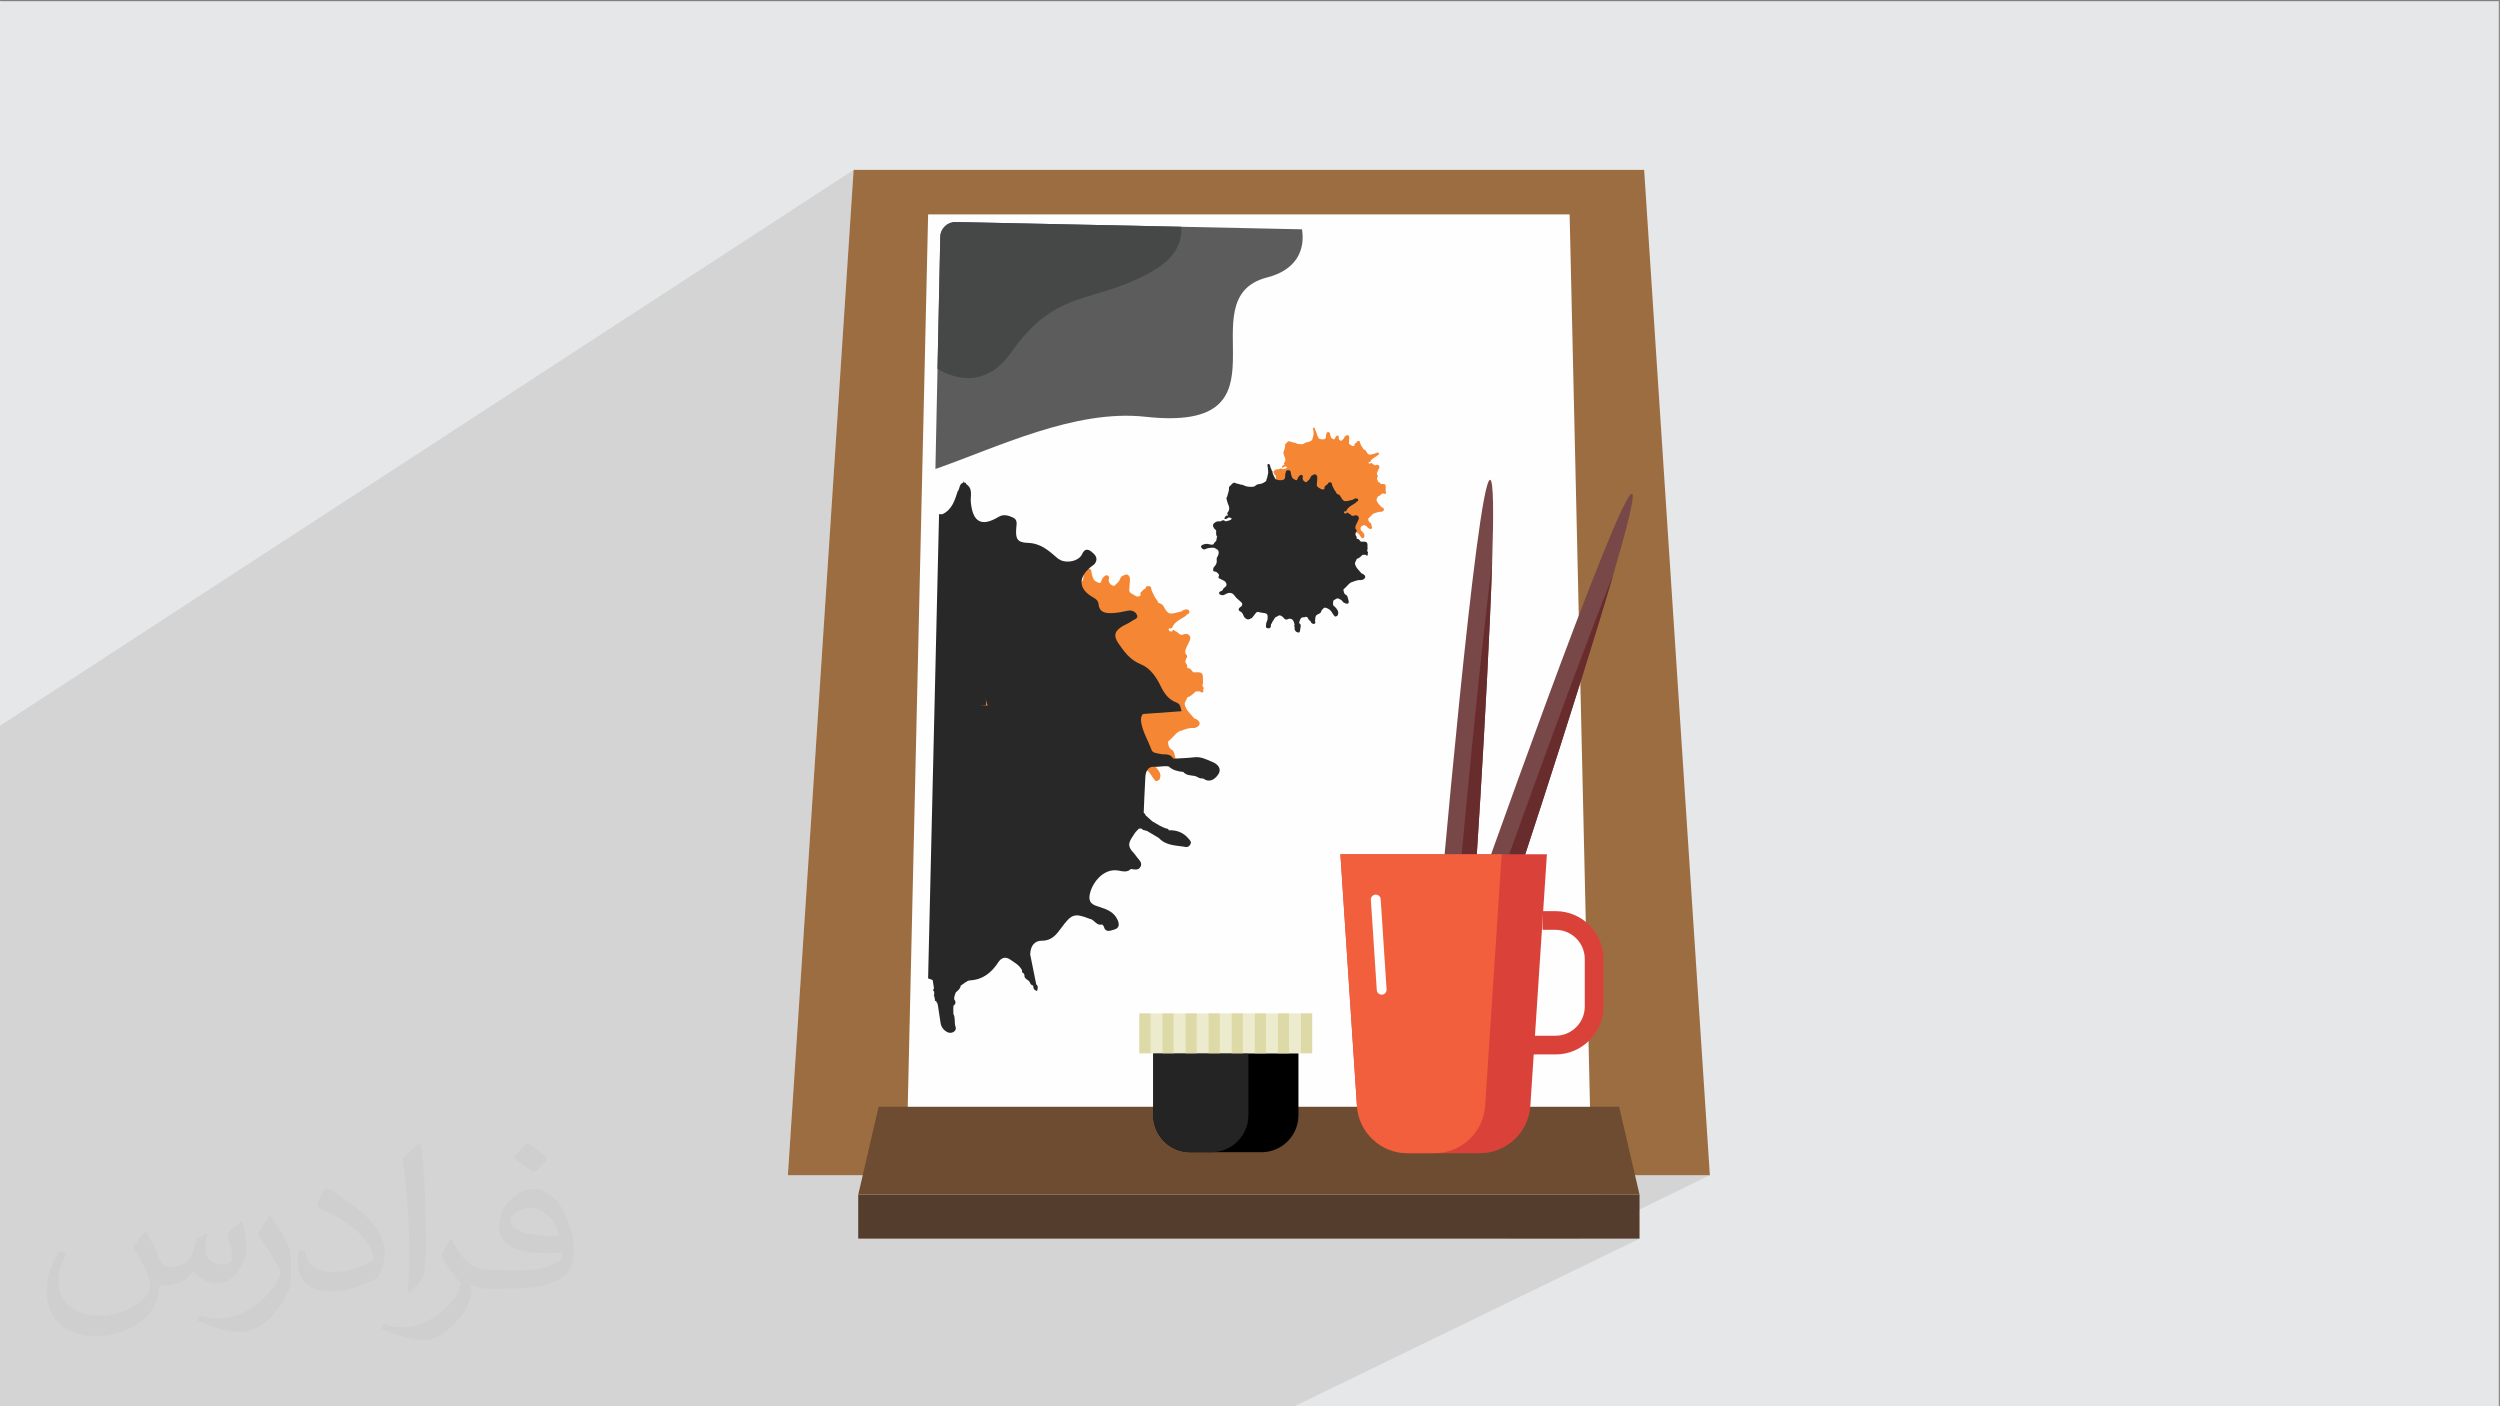 <?xml version="1.0" encoding="UTF-8"?>
<!DOCTYPE svg PUBLIC "-//W3C//DTD SVG 1.1//EN" "http://www.w3.org/Graphics/SVG/1.1/DTD/svg11.dtd">
<!-- Creator: CorelDRAW -->
<svg xmlns="http://www.w3.org/2000/svg" xml:space="preserve" width="3.703in" height="2.083in" version="1.1" style="shape-rendering:geometricPrecision; text-rendering:geometricPrecision; image-rendering:optimizeQuality; fill-rule:evenodd; clip-rule:evenodd"
viewBox="0 0 3703.33 2083.33"
 xmlns:xlink="http://www.w3.org/1999/xlink"
 xmlns:xodm="http://www.corel.com/coreldraw/odm/2003">
 <rect x="0" y="0" width="3703.33" height="2083.33" fill="#808080" stroke="none"/>
 <defs>
  <style type="text/css">
   <![CDATA[
    .fil0 {fill:#E6E7E8}
    .fil19 {fill:#F58634;fill-rule:nonzero}
    .fil13 {fill:#5C5C5C;fill-rule:nonzero}
    .fil14 {fill:#464747;fill-rule:nonzero}
    .fil20 {fill:#282828;fill-rule:nonzero}
    .fil15 {fill:black;fill-rule:nonzero}
    .fil16 {fill:#242424;fill-rule:nonzero}
    .fil3 {fill:#543D2D;fill-rule:nonzero}
    .fil8 {fill:#692C2C;fill-rule:nonzero}
    .fil5 {fill:#6E4C31;fill-rule:nonzero}
    .fil7 {fill:#784747;fill-rule:nonzero}
    .fil4 {fill:#9D6D42;fill-rule:nonzero}
    .fil11 {fill:#DA4239;fill-rule:nonzero}
    .fil18 {fill:#DDDAA7;fill-rule:nonzero}
    .fil17 {fill:#ECEBCE;fill-rule:nonzero}
    .fil12 {fill:#F15F3C;fill-rule:nonzero}
    .fil10 {fill:#F9A255;fill-rule:nonzero}
    .fil9 {fill:#FACF90;fill-rule:nonzero}
    .fil6 {fill:#FEFEFE;fill-rule:nonzero}
    .fil2 {fill:#373435;fill-opacity:0.031}
    .fil1 {fill:#373435;fill-opacity:0.102}
   ]]>
  </style>
 </defs>
 <g id="Layer_x0020_1">
  <polygon class="fil0" points="-1.67,1.74 3701.66,1.74 3701.66,2084.93 -1.67,2084.93 "/>
  <polygon class="fil1" points="1829.16,2084.93 1723.74,2084.93 798.76,2084.93 681.22,2084.93 681.2,2084.93 681.2,2084.93 636.14,2084.93 530.72,2084.93 -1.67,2084.93 -1.67,1076.11 1264.44,251.69 1167.07,1740.94 1277.96,1740.94 1271.26,1769.83 1271.26,1769.84 1271.26,1769.85 1271.26,1834.98 2231.14,1834.98 2422.03,1740.94 2532.92,1740.94 2340.53,1834.98 2428.74,1834.98 1914.16,2084.93 "/>
  <path class="fil2" d="M217.02 1826.24c7,11 12,21 16,32 3,7 5,19 21,19 5,0 11,-1 17,-5 7,-3 12,-9 14,-17l6 -21 15 -7 1 1c-2,8 -3,16 -3,21 0,18 15,24 27,24 7,0 13,-4 13,-10 0,-8 -4,-23 -8,-35 7,-7 14,-14 22,-20l1 1c4,15 6,30 6,40 0,10 -4,20 -8,27 -7,14 -20,25 -36,25 -12,0 -25,-6 -34,-17l-1 0c-9,11 -22,20 -43,20l-7 0c-1,14 -4,24 -9,33 -13,25 -50,42 -85.01,42 -49,0 -73.01,-28 -73.01,-66 0,-23 8,-45 19,-60l10 4c-7,14 -12,27 -12,40 0,35 29,52 62,52 31,0 68.01,-19 75.01,-42 -3,-25 -12,-36 -26,-59 4,-7 10,-15 17,-23l1 0 0 0 0 0 2 1 0 0 0 0 0 0 0 0 0.02 -0.01 -0.01 0.01 0 0zm564.05 -133.01c10,6 20,14 30,23 -6,8 -12,15 -21,21 -10,-8 -20,-15 -30,-22 7,-8 14,-15 20,-22l0 0 0 0 1 0 0 0 0 0 0 0zm5 96.01c-17,0 -30,11 -30,19 0,17 33,23 73.01,23 -5,-20 -22,-42 -43,-42l-0.01 0zm-37 93.01c22,0 41,-1 55,-4 16,-4 30,-12 30,-18 0,-2 0,-3 -1,-5 -9,1 -19,1 -29,1 -29,0 -52,-7 -61,-23 -2,-5 -4,-10 -4,-16 0,-16 7,-32 19,-42 10,-9 21,-14 33,-14 20,0 37,16 48,42 6,14 11,30 11,51 0,14 -4,25 -12,34 -16,15 -45,21 -90.01,21l-20 0 0 0 -5 0c-11,0 -19,-2 -25,-7l-1 0c0,3 1,5 1,7 0,10 -3,23 -10,33 -20,30 -42,43 -60,43 -19,0 -42,-7 -63,-17l4 -7c7,3 16,5 29,5 34,0 78.01,-33 84.01,-64 -1,-3 -4,-6 -7,-10 -10,-12 -16,-22 -22,-32 5,-10 10,-18 14,-25l2 0c14,29 28,46 57,46l5 0 0 0 21 0 0 0 0 0 -3 1 0 0 0 0 0 0 0 0 0 0zm-146.01 31c2,-14 3,-29 3,-43l0 -21c0,-39 -5,-96.01 -9,-133.01 7,-8 17,-17 25,-23l2 1c5,47 7,101.01 7,151.01 0,13 -1,26 -2,35 -1,12 -8,21 -22,35l-3 -1 0 0 0 0 -1 -1 0 0 0 0 0 0 0 0 0 0zm-151.02 -62.01c1,18 10,33 41,33 20,0 36,-5 55,-14 3,-1 5,-3 5,-5 0,-12 -9,-27 -24,-41 -14,-13 -34,-25 -51,-32 -6,-3 -8,-5 -8,-8 0,-5 7,-16 13,-24l2 0c20,11 43,27 60,44 15,16 25,33 25,51 0,13 -4,26 -11,38 -22,11 -46,20 -70.01,20 -29,0 -48,-14 -48,-45 0,-3 0,-9 1,-16l10 0 0 0 0 0 0 -1 0 0 0 0 0 0 0 0 0 0 0.01 0zm-52 -52l18 29c7,11 13,22 13,41l0 24c0,19 -12,39 -32,60 -15,14 -29,20 -42,20 -19,0 -40,-6 -65,-17l3 -7c8,2 17,4 28,4 36,0 72.01,-26 89.01,-58 2,-4 3,-7 3,-9 0,-4 -2,-8 -4,-11 -9,-17 -19,-33 -30,-47 6,-9 12,-18 18,-27l1 0 0 -2 0 0 0 0 0 0 0 0 0 0 -0.01 0z"/>
  <g id="_2174254571824">
   <polygon class="fil3" points="1271.26,1834.98 2428.74,1834.98 2428.74,1769.83 1271.26,1769.83 "/>
   <polygon class="fil4" points="2532.92,1740.94 1167.07,1740.94 1264.44,251.69 2435.56,251.69 "/>
   <polygon class="fil5" points="2428.74,1769.85 1271.26,1769.85 1301.49,1639.57 2398.52,1639.57 "/>
   <polygon class="fil6" points="2355.37,1639.57 1344.63,1639.57 1374.85,317.58 2325.16,317.58 "/>
   <g>
    <path class="fil7" d="M2177.73 1353.22l47.45 16.73c0,0 106.57,-320.61 164.88,-519.53 20.41,-69.65 32.42,-117.27 27.61,-118.96 -18.52,-6.53 -239.95,621.77 -239.95,621.77l0.01 -0.01z"/>
    <path class="fil8" d="M2201.47 1361.57l23.73 8.38c0,0 106.56,-320.61 164.87,-519.53 -76.31,192.56 -188.6,511.15 -188.6,511.15z"/>
    <polygon class="fil9" points="2177.73,1353.22 2129.73,1507.88 2147.67,1514.19 2201.47,1361.57 "/>
    <polygon class="fil10" points="2225.19,1369.94 2165.61,1520.52 2147.67,1514.19 2201.47,1361.57 "/>
    <path class="fil8" d="M2103.15 1640.55c73.44,-61.94 62.46,-120.02 62.46,-120.02l-35.88 -12.66c0,0 -46.63,38.31 -30.49,116.98 1.02,5.06 2.33,10.3 3.91,15.7l-0.01 0z"/>
    <path class="fil7" d="M2099.23 1624.85c60.79,-57.94 51,-109.74 51,-109.74l-20.5 -7.23c0,0 -46.63,38.31 -30.49,116.98l-0.01 -0.01z"/>
    <path class="fil6" d="M2119.44 1551.67l-3.26 -0.78c-3.61,-1.81 -5.05,-6.19 -3.25,-9.78 7.14,-14.16 12.03,-18.68 13.35,-19.76l9.02 11.44 0.2 -0.18c-0.04,0.03 -3.75,3.44 -9.57,15.03 -1.28,2.55 -3.85,4.03 -6.52,4.03l0.02 -0.01z"/>
    <path class="fil7" d="M2130.33 1372.8l50.13 4.34c0,0 23.12,-337.06 29.93,-544.24 2.39,-72.52 2.1,-121.65 -2.96,-122.08 -19.57,-1.7 -77.09,661.98 -77.09,661.98z"/>
    <path class="fil8" d="M2155.41 1374.97l25.05 2.17c0,0 23.12,-337.06 29.93,-544.24 -25.81,205.54 -54.98,542.08 -54.98,542.08l0 0z"/>
    <polygon class="fil9" points="2130.33,1372.8 2122.48,1534.56 2141.43,1536.2 2155.41,1374.97 "/>
    <polygon class="fil10" points="2180.46,1377.14 2160.37,1537.84 2141.43,1536.2 2155.41,1374.97 "/>
    <path class="fil8" d="M2129.85 1669.65c55.63,-78.32 30.53,-131.83 30.53,-131.83l-37.9 -3.27c0,0 -35.58,48.73 -0.33,120.87 2.26,4.64 4.83,9.4 7.7,14.23l0 0z"/>
    <path class="fil7" d="M2122.16 1655.44c44.39,-71.28 21.98,-119.01 21.98,-119.01l-21.66 -1.87c0,0 -35.58,48.73 -0.33,120.87l0.01 0.01z"/>
    <path class="fil6" d="M2121.64 1579.75l-1.55 -0.18c-3.93,-0.85 -6.43,-4.74 -5.56,-8.65 3.35,-15.51 6.98,-21.11 8,-22.47l11.6 8.81 0.14 -0.18c-0.04,0.04 -2.76,4.26 -5.51,16.93 -0.76,3.42 -3.76,5.74 -7.11,5.74z"/>
    <path class="fil11" d="M2291.5 1265.57l-24.52 372.64c-2.58,39.49 -35.38,70.2 -74.96,70.2l-106.95 0c-39.59,0 -72.38,-30.71 -74.97,-70.2l-24.52 -372.64 305.94 0 -0.01 0z"/>
    <path class="fil12" d="M2224.5 1265.57l-24.51 372.64c-2.6,39.49 -35.38,70.2 -74.98,70.2l-39.94 0c-39.59,0 -72.38,-30.71 -74.97,-70.2l-24.52 -372.64 238.93 0 -0 0z"/>
    <path class="fil6" d="M2046.74 1473.54c-3.81,0 -7,-2.96 -7.26,-6.82l-8.75 -133.66c-0.26,-4.01 2.79,-7.48 6.8,-7.75 4.04,-0.24 7.48,2.79 7.74,6.8l8.73 133.67c0.26,4.01 -2.77,7.47 -6.78,7.75l-0.49 0.02z"/>
    <path class="fil11" d="M2304.35 1562.06l-56.54 0 0 -27.69 56.54 0c23.84,0 43.26,-19.41 43.26,-43.25l0 -70.39c0,-23.87 -19.41,-43.27 -43.26,-43.27l-19.29 0 0 -27.67 19.29 0c39.12,0 70.94,31.8 70.94,70.94l0 70.39c0,39.12 -31.83,70.95 -70.94,70.95l0 -0.01z"/>
   </g>
   <path class="fil13" d="M1877.22 410.94c-122.69,31.31 47.1,231.49 -180.6,206.46 -104.4,-11.5 -219.81,45.59 -310.99,77.38l7.24 -343.87c0.26,-12.41 10.53,-22.26 22.96,-22l512.87 10.81c5.1,31.67 -9.36,60.5 -51.45,71.23l-0.02 -0.01z"/>
   <path class="fil14" d="M1712.47 398.44c-89.25,54.61 -145.11,23.95 -215.02,124.23 -31.74,45.53 -74.14,44.57 -108.75,23.57l4.11 -195.34c0.26,-12.41 10.54,-22.26 22.96,-22l334.28 7.04c1.04,21.96 -8.02,44.44 -37.61,62.49l0 0 0.02 0z"/>
   <g>
    <path class="fil15" d="M1923.43 1560.37l0 91.71c0,30.3 -24.57,54.87 -54.87,54.87l-105.33 0c-30.3,0 -54.87,-24.58 -54.87,-54.87l0 -91.71 215.07 0 0.01 0z"/>
    <path class="fil16" d="M1849.33 1560.37l0 91.71c0,30.3 -24.57,54.87 -54.87,54.87l-31.24 0c-30.3,0 -54.87,-24.58 -54.87,-54.87l0 -91.71 140.98 0z"/>
    <polygon class="fil17" points="1687.79,1560.37 1943.7,1560.37 1943.7,1501.29 1687.79,1501.29 "/>
    <polygon class="fil18" points="1927.21,1560.37 1943.71,1560.37 1943.71,1501.29 1927.21,1501.29 "/>
    <polygon class="fil18" points="1893.01,1560.37 1909.5,1560.37 1909.5,1501.29 1893.01,1501.29 "/>
    <polygon class="fil18" points="1858.8,1560.37 1875.3,1560.37 1875.3,1501.29 1858.8,1501.29 "/>
    <polygon class="fil18" points="1824.6,1560.37 1841.09,1560.37 1841.09,1501.29 1824.6,1501.29 "/>
    <polygon class="fil18" points="1790.39,1560.37 1806.88,1560.37 1806.88,1501.29 1790.39,1501.29 "/>
    <polygon class="fil18" points="1756.2,1560.37 1772.66,1560.37 1772.66,1501.29 1756.2,1501.29 "/>
    <polygon class="fil18" points="1722,1560.37 1738.47,1560.37 1738.47,1501.29 1722,1501.29 "/>
    <polygon class="fil18" points="1687.79,1560.37 1704.26,1560.37 1704.26,1501.29 1687.79,1501.29 "/>
   </g>
   <path class="fil19" d="M2052.74 727.67c-0.91,-1.02 0.13,-2 0.07,-3 -0.03,-0.61 -0.06,-1.22 -0.09,-1.82 -0.07,-1.82 0.48,-3.77 -1.11,-5.28 -1.92,-0.98 -3.96,-0.44 -5.95,-0.5l-0 0c-1.32,-1.07 -1.88,-3.14 -4.05,-3.11 -0.2,-0.17 -0.4,-0.33 -0.6,-0.5 0.46,-1.46 -0.31,-2.51 -1.15,-3.55 -0.01,0 -0.01,-0 -0.02,-0 -0.11,-1.52 0.23,-2.9 1.17,-4.12 0.02,-0.38 0.22,-0.96 0.05,-1.12 -2.37,-2.14 -1.23,-4.39 -0.26,-6.63 0.46,-1.07 1.01,-2.12 1.56,-3.15 0.92,-1.71 1.67,-3.63 0.28,-5.22 -1.39,-1.61 -3.37,-1.11 -5.16,-0.34l0 0c-1,-0.04 -1.94,-0.23 -2.61,-1.06 -0.82,-1.03 -2.16,-1.3 -3.09,-2.13 -1.28,-1.15 -1.56,-0.09 -1.99,0.76 -2.32,-0.33 -2.32,-0.33 -2.34,-2.33 1.04,-0.05 2.33,0.19 2.75,-1.04 0.78,-2.27 2.59,-3.49 4.33,-4.85 2.15,-1.62 4.88,-2.39 6.58,-4.65 1.15,-0.31 2.02,-0.9 1.56,-2.24 -0.42,-1.2 -1.49,-1.45 -2.62,-1.3 -1.26,0.17 -2.39,0.7 -3.36,1.55 -3.07,0.37 -5.97,2.07 -9.2,1.19 -2.11,-1.4 -3.08,-3.65 -4.27,-5.74 -0.98,-0.91 -2.03,-1.68 -3.43,-1.8 -0.53,-1.87 -1.98,-3.18 -2.93,-4.78 -0.74,-2.08 -2.19,-3.85 -2.44,-6.15 -0.09,-0.81 -0.58,-1.68 -1.74,-1.54 -0.39,0.04 -0.77,0.07 -1.15,0.11 -1.02,0.11 -1.24,0.8 -1.26,1.66 -1.76,0.49 -2.57,2.11 -3.79,3.21 -0.25,0.23 -0.07,0.72 0.19,1.03l-0 0c-0.09,0.49 -0.21,0.98 -0.65,1.26 -1.64,1.02 -3.05,0.11 -4.32,-0.72 -1.46,-0.96 -3.56,-1.46 -3.49,-3.85 0,-0.1 0.04,-0.19 0.04,-0.29 0.15,-2.14 0.32,-4.27 0.45,-6.4 0.07,-1.27 0.12,-2.54 -0.75,-3.62 -1.61,-1.91 -3.14,-0.64 -4.69,0.11 -1.62,0.57 -1.62,2.28 -2.41,3.42 -0.49,0.21 -0.57,0.68 -0.71,1.11 -0.37,0.28 -0.8,0.52 -1.1,0.87 -2.02,2.36 -2.01,2.37 -4.62,0.85l0 0c-1.04,-1.22 -1.87,-2.47 -1.29,-4.22 0.25,-0.74 0.14,-1.55 -0.52,-2.16 -0.8,-0.59 -1.57,-0.51 -2.36,0.02 -0.55,0.24 -0.83,0.77 -1.24,1.14 -1.26,1.12 -1.19,2.96 -2.31,4.13 -0.37,-0.02 -0.73,-0.04 -1.09,-0.06 -0.8,-0.42 -1.6,-0.83 -2.4,-1.24 -0.41,-0.34 -0.82,-0.69 -1.24,-1.02 -0.66,-1.95 -1.68,-3.77 -1.73,-5.94 -0.02,-1 -0.55,-2.05 -1.78,-2.35 -0.59,-0.15 -1.19,-0.2 -1.79,-0.02 -1.39,0.2 -1.66,1.24 -1.78,2.39 -0.75,1.13 -0.64,2.41 -0.63,3.69 0.01,3.11 -1.05,4.26 -4.09,4.56 -0.58,0.06 -1.17,0.03 -1.76,0.04 -1.02,-0.12 -2.02,-0.25 -3.02,-0.59 -1.02,-0.35 -2.01,-0.55 -2.26,-1.79 -1.04,-2.34 -2.69,-4.45 -2.67,-7.2 0.01,-0.36 -0.58,-0.72 -0.9,-1.08 -0.09,-1.11 -0.37,-2.14 -1.24,-2.92 0.15,-1.02 -0.22,-1.94 -0.64,-2.82 -0.37,-0.76 -1.01,-1.3 -1.89,-0.95 -0.78,0.3 -0.81,1.07 -0.63,1.77 0.6,2.4 0.56,4.86 0.81,7.29 0,-0 0,-0 0,-0.01 -0.39,1.96 -0.79,3.93 -1.18,5.89 -0.94,0.97 -0.36,2.52 -1.33,3.47 0,0 0,0 -0.01,0 -2.03,1.6 -4.27,2.8 -6.87,3.04 -1.73,0.16 -3.23,0.63 -4.5,1.87 -0.96,0.95 -2.27,1.14 -3.55,1.15 -2.94,0.01 -5.87,-0.06 -8.59,-1.49 -1.04,-0.54 -2.15,-0.98 -3.38,-0.83 -1.95,-0.87 -4.15,-0.87 -6.08,-1.87 -1.14,-0.59 -2.29,-0.08 -3.19,0.78 -0.7,0.68 -1.35,1.4 -2.02,2.1 -0.81,0.58 -1.61,1.25 -1.52,2.32 0.3,3.4 -1.3,6.39 -1.97,9.57 -0.63,0.56 -0.96,1.26 -0.7,2.09 0.63,2.04 0.79,4.22 1.83,6.13l-0 0.01c1.44,3.06 1.66,6.02 -0.61,8.81 -1.02,1.11 0.28,2.07 0.45,3.21 -1.15,0.06 -2.34,-0.36 -2.72,0.89 -0.27,0.9 -1.78,1.56 -1.03,2.47 0.8,0.95 2.17,0.23 2.9,-0.37 1.74,-1.44 3.14,-1.1 4.58,0.29 0.19,0.01 0.37,0.03 0.57,0.04 -1.59,1.95 -3.98,2.19 -6.16,2.85 -0.41,0.13 -1.08,0.01 -1.39,-0.26 -1.32,-1.18 -2.53,-1.11 -3.9,-0.09 -0.71,0.53 -1.68,0.41 -2.55,0.42 -1.07,0.02 -2.15,-0.01 -3.14,0.52 -3.85,2.07 -4.32,4.01 -1.81,7.46 0.48,0.65 1.08,1.13 1.79,1.48 0.15,0.11 0.22,0.25 0.28,0.41 -0.09,-0.13 -0.19,-0.27 -0.28,-0.41 0.3,2.14 -0.49,4.39 0.66,6.44 0.19,0.04 0.38,0.09 0.57,0.14 -0.36,0.7 -0.55,1.46 -0.57,2.26 -0.2,0.98 -0.4,1.96 -0.61,2.94 -1.35,0.87 -2.28,2.08 -2.96,3.51 -1.44,0.53 -2.81,0.38 -4.28,-0.09 -2.5,-0.8 -5.02,-0.52 -7.4,0.63 -1.56,0.76 -1.91,1.53 -1.39,2.73 0.61,1.39 2.67,2.64 3.75,2.09 3.14,-1.59 6.48,-1.83 9.9,-1.78 0.78,0.39 1.55,0.76 2.32,1.15 2.44,1.24 3.17,2.75 2.66,5.4 -0.24,1.24 -0.66,2.41 -1.46,3.41 -0.44,0.9 -0.73,1.87 -0.57,2.85 0.45,2.81 -0.29,5.22 -2.27,7.26l-0.03 0.01c-0.62,0.43 -0.9,1.09 -1.19,1.74 -0.89,2.98 -0.28,3.83 2.92,4.11 0.3,0.25 0.6,0.49 0.9,0.74 1.46,1.18 2.93,2.29 1.7,4.55 -0.41,0.74 0.06,1.5 0.91,1.85 0.38,0.19 0.76,0.38 1.15,0.57 0,0 0,0 0,0 1.56,0.8 3.12,1.59 4.68,2.38 1.3,1.54 2.41,3.12 1.35,5.26 -0.41,0.4 -0.81,0.79 -1.2,1.19 -0.76,0.46 -1.54,0.94 -1.85,1.8 -0.5,1.43 -1.52,2.17 -2.89,2.63 -0.85,0.28 -1.71,0.74 -1.59,1.81 0.11,1.06 0.87,1.71 1.87,2.02 1.22,0.39 2.44,0.58 3.67,-0.07 1.21,-0.63 2.45,-1.19 3.68,-1.77 3.54,-0.97 6.03,0.38 7.96,3.35 1.07,1.65 2.67,2.87 4.16,4.15 0.89,0.77 1.73,1.59 2.61,2.37 1.02,0.89 1.19,1.97 0.74,3.2 -0.37,1.14 -1.46,1.5 -2.29,2.17 -1.93,1.56 -1.74,3.61 0.55,4.56 1.33,0.55 1.93,1.46 2.55,2.63 0.9,1.7 1.3,3.76 3.19,4.81 1.79,1.51 3.57,1.13 5.36,-0.01 1.13,-0.26 1.8,-1.1 2.45,-1.98 0.98,-1.34 2.04,-2.63 3.05,-3.94 0.74,-0.95 1.69,-1.33 2.85,-1 2.17,0.61 4.39,0.89 6.63,1.17 2.28,0.29 3.18,1.51 3.24,3.8 0.05,1.88 -0.18,3.75 -1.04,5.43 -0.79,1.57 -0.71,3.24 -0.89,4.87 -0.15,1.31 0.72,1.95 1.91,2.15 2.56,0.43 3.74,-0.96 3.52,-4.09 0.88,-1.02 1.28,-2.3 1.89,-3.47 1.37,-1.41 1.69,-3.63 3.52,-4.69 0.47,-0.16 1.04,-0.19 1.38,-0.48 2.23,-1.93 4.12,-1.07 5.93,0.63 0.5,0.46 1.03,0.92 1.43,1.46 1.05,1.44 2.44,1.68 3.88,0.91 1.81,-0.96 3.39,-0.6 4.98,0.39 1.61,1.63 1.99,3.76 2.42,5.88l-0 -0c-0.61,0.78 -0.52,1.55 0.04,2.3 0.08,1.22 -0.43,2.53 0.53,3.61 0.58,0.85 1.22,1.61 2.3,1.8 1.24,0.58 2.43,0.61 2.78,-0.96 0.43,-1.9 0.67,-3.85 0.88,-5.79 0.14,-1.39 -0.49,-2.47 -1.81,-3.07 0.71,-2.16 0.96,-4.56 3.07,-6.01l0 0c0.54,-0.06 1.08,-0.13 1.62,-0.2 0.69,0.05 1.33,-0.01 1.93,-0.3 0.15,-0.05 0.3,-0.11 0.44,-0.25l0 0c1.37,0.04 2.34,0.59 2.78,1.98 0.17,0.53 0.57,0.98 0.86,1.46 0.56,0.43 1.13,0.85 1.69,1.27l-0.1 0.11c0.35,0.97 0.9,1.78 1.83,2.29 0.94,0.55 1.9,0.91 2.87,0.11 0.91,-0.76 0.72,-1.63 0.12,-2.5 0.18,-1.38 0.36,-2.75 0.54,-4.13 0.09,-1.98 1.47,-2.83 3.07,-3.53 1.41,-0.63 2.79,-1.15 3.2,-3.07 0.24,-1.12 1.43,-2.07 2.28,-3 0.71,-0.79 1.67,-0.98 2.7,-0.67 1.13,0.33 2.15,0.89 3.18,1.48 2.17,1.24 3.14,3.4 4.44,5.31 2.22,3.13 2.22,3.13 4.76,1.73 1.1,-1.96 1.26,-3.82 0.09,-5.95 -1.21,-2.19 -2.93,-3.78 -4.73,-5.37 -0.04,-1.75 -0.34,-3.53 0.52,-5.19 0.84,-0.5 1.69,-0.99 2.52,-1.5 0.98,-0.58 2.02,-0.92 3.07,-0.33 1.44,0.81 3.09,1.41 4.01,2.89 0.8,1.27 2.01,1.8 3.32,2.25 2.51,0.87 3.89,-0.24 3.21,-2.82 -0.52,-1.97 -0.81,-4.06 -1.93,-5.84 -2.94,-1.18 -3.43,-3.73 -3.61,-6.46 1.51,-1.25 2.91,-2.61 4.24,-4.06 1.64,-1.78 3.26,-3.68 5.87,-4.11 2.82,-1.04 5.61,-2.16 8.75,-1.88 1.04,0.09 2.11,-0.37 3.02,-0.97 1.97,-1.31 2.05,-3.33 0.19,-4.78 -0.77,-0.6 -1.57,-1.18 -2.57,-1.31 -2.64,-3.35 -6.24,-6.04 -7.15,-10.57 0.03,-1.81 1.37,-3.12 1.86,-4.76l0 0c0.18,-0.19 0.37,-0.38 0.55,-0.57 2.59,-0.48 3.93,-2.76 5.9,-4.13 0.99,-0.01 1.98,-0.02 2.97,-0.04l0 0c0.69,0.49 1.44,1.11 2.26,0.66 0.71,-0.4 0.13,-1.19 0.1,-1.8l0 0c0.56,-0.8 0.65,-1.57 -0.07,-2.33zm-106.76 -85.01c0,0 0,-0 0,-0.01 0.1,-0.19 0.2,-0.37 0.3,-0.55 -0.05,0.21 -0.11,0.41 -0.3,0.56zm3.93 -0.59c0,-0.02 0.01,-0.04 0.02,-0.06 0.04,-0 0.09,0 0.13,-0.01 -0.06,0.03 -0.09,0.05 -0.15,0.07zm16.75 62.55c-0.01,0.01 -0.01,0.01 -0.01,0.02 0,-0.01 0,-0.01 -0.01,-0.02 0.01,0 0.01,0 0.01,0 0.01,-0.01 0.01,-0.01 0.01,-0.02 0.01,0.01 0.01,0.01 0.02,0.02 -0.01,0 -0.02,0 -0.02,0zm28.84 87.91c-0.01,-0.01 -0.01,-0.02 -0.02,-0.02 0.02,0 0.03,0 0.05,0 0,0 0,0 0.01,0.01 -0.02,0 -0.02,0 -0.04,0.01zm34.28 -74.35c0.05,-0.03 0.09,-0.05 0.13,-0.08 0,0.03 0,0.05 0.01,0.08 -0.05,0 -0.09,0 -0.14,0z"/>
   <path class="fil20" d="M2025.74 817.12c-1.26,-1.41 0.17,-2.75 0.09,-4.13 -0.04,-0.84 -0.08,-1.68 -0.12,-2.51 -0.11,-2.51 0.66,-5.2 -1.54,-7.27 -2.64,-1.35 -5.46,-0.61 -8.2,-0.69l-0.01 0c-1.82,-1.48 -2.59,-4.33 -5.58,-4.29 -0.28,-0.23 -0.55,-0.45 -0.83,-0.68 0.63,-2.01 -0.43,-3.46 -1.59,-4.89 -0.01,0 -0.02,-0.01 -0.02,-0.01 -0.15,-2.09 0.31,-3.99 1.61,-5.67 0.04,-0.53 0.3,-1.32 0.07,-1.54 -3.28,-2.95 -1.69,-6.06 -0.36,-9.13 0.64,-1.48 1.39,-2.92 2.15,-4.34 1.26,-2.36 2.3,-5 0.39,-7.19 -1.92,-2.21 -4.65,-1.53 -7.11,-0.47l0 0c-1.38,-0.06 -2.68,-0.32 -3.59,-1.46 -1.13,-1.41 -2.97,-1.79 -4.26,-2.94 -1.76,-1.58 -2.15,-0.12 -2.75,1.05 -3.19,-0.46 -3.19,-0.46 -3.22,-3.22 1.43,-0.07 3.22,0.26 3.8,-1.43 1.07,-3.13 3.57,-4.81 5.96,-6.68 2.96,-2.23 6.72,-3.3 9.06,-6.4 1.58,-0.44 2.79,-1.24 2.14,-3.1 -0.58,-1.65 -2.06,-2 -3.6,-1.78 -1.74,0.24 -3.3,0.97 -4.63,2.14 -4.23,0.51 -8.22,2.85 -12.67,1.64 -2.91,-1.93 -4.25,-5.02 -5.89,-7.9 -1.35,-1.25 -2.8,-2.31 -4.72,-2.48 -0.73,-2.57 -2.72,-4.38 -4.04,-6.59 -1.01,-2.87 -3.02,-5.3 -3.37,-8.47 -0.12,-1.11 -0.8,-2.32 -2.39,-2.13 -0.53,0.05 -1.06,0.1 -1.59,0.15 -1.4,0.15 -1.71,1.11 -1.73,2.29 -2.42,0.67 -3.53,2.9 -5.22,4.43 -0.35,0.31 -0.09,0.98 0.26,1.41l-0 0c-0.13,0.67 -0.29,1.35 -0.9,1.74 -2.26,1.41 -4.2,0.15 -5.95,-1 -2.01,-1.33 -4.91,-2.02 -4.81,-5.31 0,-0.14 0.05,-0.26 0.05,-0.4 0.21,-2.94 0.45,-5.88 0.63,-8.82 0.1,-1.75 0.16,-3.5 -1.03,-4.99 -2.22,-2.63 -4.33,-0.89 -6.46,0.16 -2.23,0.78 -2.23,3.13 -3.31,4.71 -0.67,0.29 -0.79,0.93 -0.99,1.53 -0.51,0.4 -1.11,0.72 -1.52,1.2 -2.78,3.25 -2.76,3.26 -6.36,1.18l0 0c-1.43,-1.68 -2.58,-3.41 -1.78,-5.82 0.34,-1.02 0.2,-2.13 -0.71,-2.97 -1.09,-0.82 -2.17,-0.7 -3.26,0.02 -0.76,0.34 -1.14,1.07 -1.72,1.58 -1.74,1.54 -1.63,4.07 -3.18,5.69 -0.5,-0.02 -1,-0.05 -1.5,-0.08 -1.1,-0.57 -2.2,-1.14 -3.31,-1.71 -0.57,-0.46 -1.13,-0.94 -1.7,-1.41 -0.91,-2.69 -2.32,-5.19 -2.38,-8.18 -0.04,-1.37 -0.76,-2.82 -2.45,-3.24 -0.82,-0.2 -1.65,-0.28 -2.47,-0.03 -1.92,0.27 -2.29,1.7 -2.44,3.29 -1.04,1.57 -0.88,3.32 -0.87,5.08 0.01,4.3 -1.45,5.88 -5.63,6.29 -0.8,0.07 -1.62,0.04 -2.42,0.06 -1.41,-0.17 -2.79,-0.34 -4.17,-0.81 -1.41,-0.48 -2.76,-0.76 -3.11,-2.46 -1.43,-3.23 -3.7,-6.13 -3.67,-9.93 0.01,-0.5 -0.8,-0.99 -1.24,-1.48 -0.13,-1.53 -0.51,-2.95 -1.71,-4.02 0.2,-1.41 -0.3,-2.68 -0.88,-3.89 -0.51,-1.05 -1.39,-1.79 -2.6,-1.31 -1.07,0.41 -1.12,1.48 -0.87,2.43 0.83,3.31 0.76,6.7 1.12,10.05 0.01,-0 0.01,-0.01 0.01,-0.02 -0.54,2.71 -1.09,5.42 -1.63,8.12 -1.3,1.33 -0.5,3.47 -1.83,4.78 0,0 0,0 -0.01,0 -2.8,2.21 -5.89,3.85 -9.47,4.19 -2.39,0.22 -4.45,0.87 -6.2,2.58 -1.33,1.31 -3.13,1.57 -4.89,1.59 -4.06,0.02 -8.09,-0.08 -11.83,-2.06 -1.43,-0.75 -2.96,-1.35 -4.66,-1.14 -2.69,-1.19 -5.72,-1.2 -8.38,-2.58 -1.57,-0.81 -3.16,-0.11 -4.39,1.08 -0.96,0.93 -1.86,1.93 -2.78,2.89 -1.12,0.8 -2.22,1.72 -2.09,3.2 0.42,4.69 -1.8,8.8 -2.71,13.19 -0.87,0.77 -1.32,1.74 -0.97,2.89 0.88,2.8 1.09,5.81 2.53,8.45l-0.01 0.02c1.99,4.21 2.29,8.29 -0.85,12.14 -1.41,1.52 0.39,2.85 0.62,4.43 -1.58,0.09 -3.22,-0.5 -3.74,1.23 -0.37,1.24 -2.45,2.15 -1.42,3.4 1.09,1.31 2.99,0.32 4,-0.52 2.39,-1.98 4.32,-1.52 6.31,0.41 0.26,0.02 0.52,0.03 0.78,0.05 -2.19,2.69 -5.48,3.02 -8.49,3.93 -0.56,0.17 -1.48,0.01 -1.91,-0.37 -1.81,-1.63 -3.48,-1.53 -5.37,-0.12 -0.98,0.73 -2.31,0.56 -3.52,0.58 -1.48,0.03 -2.96,-0.01 -4.32,0.72 -5.31,2.86 -5.95,5.53 -2.49,10.28 0.65,0.9 1.48,1.56 2.47,2.04 0.2,0.15 0.3,0.35 0.38,0.56 -0.13,-0.19 -0.26,-0.37 -0.38,-0.56 0.41,2.95 -0.67,6.05 0.91,8.88 0.26,0.06 0.52,0.12 0.78,0.19 -0.5,0.97 -0.76,2.01 -0.8,3.11 -0.28,1.35 -0.55,2.7 -0.83,4.05 -1.86,1.19 -3.14,2.87 -4.07,4.84 -1.98,0.73 -3.87,0.53 -5.89,-0.12 -3.45,-1.1 -6.93,-0.72 -10.2,0.86 -2.15,1.05 -2.63,2.11 -1.91,3.76 0.83,1.91 3.68,3.63 5.17,2.89 4.33,-2.19 8.94,-2.52 13.65,-2.44 1.07,0.53 2.14,1.05 3.2,1.59 3.36,1.7 4.37,3.79 3.66,7.44 -0.34,1.72 -0.91,3.32 -2.02,4.7 -0.61,1.24 -1.01,2.57 -0.79,3.93 0.62,3.88 -0.4,7.2 -3.13,10l-0.04 0.02c-0.85,0.59 -1.24,1.5 -1.63,2.4 -1.22,4.1 -0.39,5.28 4.02,5.67 0.41,0.34 0.82,0.67 1.24,1.01 2.01,1.63 4.04,3.16 2.34,6.27 -0.56,1.02 0.08,2.07 1.26,2.55 0.53,0.26 1.06,0.53 1.59,0.79 0,0 0,0 0,0 2.14,1.09 4.3,2.19 6.45,3.27 1.79,2.12 3.33,4.3 1.86,7.25 -0.56,0.55 -1.11,1.09 -1.66,1.64 -1.04,0.63 -2.13,1.29 -2.54,2.47 -0.7,1.97 -2.09,2.99 -3.99,3.62 -1.17,0.39 -2.36,1.02 -2.2,2.49 0.15,1.45 1.19,2.35 2.57,2.78 1.69,0.53 3.37,0.8 5.06,-0.09 1.66,-0.87 3.38,-1.63 5.07,-2.44 4.87,-1.34 8.31,0.53 10.97,4.62 1.48,2.27 3.67,3.95 5.74,5.71 1.23,1.06 2.38,2.19 3.59,3.26 1.41,1.23 1.65,2.71 1.02,4.41 -0.52,1.57 -2.01,2.07 -3.15,3 -2.67,2.15 -2.4,4.97 0.75,6.28 1.84,0.76 2.67,2.01 3.51,3.61 1.24,2.34 1.8,5.19 4.4,6.64 2.47,2.08 4.93,1.55 7.39,-0.02 1.57,-0.37 2.48,-1.51 3.37,-2.73 1.36,-1.84 2.81,-3.63 4.2,-5.44 1.02,-1.31 2.33,-1.83 3.93,-1.38 3,0.83 6.06,1.23 9.14,1.62 3.15,0.4 4.38,2.08 4.47,5.24 0.07,2.6 -0.25,5.17 -1.43,7.48 -1.09,2.16 -0.98,4.46 -1.23,6.72 -0.21,1.8 1,2.69 2.64,2.96 3.53,0.59 5.16,-1.32 4.85,-5.63 1.21,-1.41 1.76,-3.17 2.61,-4.78 1.9,-1.94 2.32,-5 4.86,-6.46 0.64,-0.22 1.43,-0.26 1.9,-0.67 3.07,-2.65 5.67,-1.48 8.17,0.87 0.69,0.64 1.41,1.27 1.96,2.01 1.45,1.98 3.36,2.32 5.35,1.26 2.49,-1.33 4.67,-0.82 6.87,0.54 2.22,2.25 2.74,5.19 3.33,8.11l-0 -0.01c-0.85,1.07 -0.72,2.13 0.05,3.17 0.11,1.68 -0.59,3.48 0.73,4.98 0.8,1.17 1.68,2.22 3.17,2.47 1.71,0.8 3.35,0.84 3.84,-1.32 0.59,-2.61 0.93,-5.3 1.21,-7.98 0.19,-1.92 -0.67,-3.4 -2.49,-4.22 0.97,-2.98 1.32,-6.29 4.23,-8.28l0 0c0.74,-0.09 1.49,-0.19 2.23,-0.28 0.94,0.07 1.83,-0.02 2.67,-0.41 0.21,-0.07 0.42,-0.16 0.61,-0.35l-0 -0c1.89,0.05 3.22,0.83 3.84,2.74 0.23,0.72 0.78,1.34 1.19,2.02 0.78,0.58 1.56,1.17 2.33,1.75l-0.13 0.15c0.48,1.34 1.24,2.46 2.52,3.15 1.29,0.75 2.62,1.26 3.95,0.15 1.26,-1.05 0.99,-2.26 0.17,-3.44 0.24,-1.9 0.5,-3.78 0.74,-5.68 0.12,-2.74 2.02,-3.89 4.23,-4.87 1.94,-0.86 3.84,-1.58 4.41,-4.24 0.33,-1.54 1.97,-2.85 3.14,-4.14 0.98,-1.09 2.3,-1.35 3.72,-0.92 1.56,0.46 2.96,1.23 4.38,2.04 2.98,1.71 4.32,4.69 6.11,7.32 3.06,4.32 3.06,4.32 6.56,2.39 1.52,-2.7 1.74,-5.27 0.12,-8.2 -1.67,-3.01 -4.03,-5.22 -6.52,-7.4 -0.06,-2.42 -0.47,-4.87 0.72,-7.16 1.16,-0.69 2.32,-1.37 3.48,-2.06 1.35,-0.8 2.78,-1.26 4.23,-0.46 1.98,1.11 4.25,1.94 5.52,3.98 1.1,1.76 2.77,2.47 4.58,3.1 3.45,1.2 5.36,-0.33 4.42,-3.89 -0.72,-2.72 -1.11,-5.59 -2.66,-8.05 -4.05,-1.63 -4.73,-5.15 -4.98,-8.9 2.07,-1.72 4.01,-3.59 5.85,-5.58 2.26,-2.44 4.5,-5.07 8.09,-5.67 3.89,-1.44 7.73,-2.98 12.06,-2.59 1.43,0.13 2.9,-0.51 4.16,-1.34 2.72,-1.8 2.83,-4.59 0.26,-6.59 -1.06,-0.82 -2.16,-1.62 -3.55,-1.81 -3.63,-4.62 -8.6,-8.33 -9.86,-14.56 0.04,-2.5 1.9,-4.3 2.57,-6.56l0 0c0.25,-0.26 0.51,-0.52 0.76,-0.79 3.58,-0.66 5.41,-3.81 8.13,-5.69 1.36,-0.02 2.73,-0.04 4.09,-0.05l0 0c0.94,0.68 1.99,1.53 3.12,0.91 0.98,-0.54 0.18,-1.63 0.14,-2.48l-0 0c0.77,-1.09 0.9,-2.17 -0.09,-3.22zm-147.1 -117.13c0,0 0,-0.01 0,-0.01 0.13,-0.26 0.28,-0.5 0.41,-0.76 -0.07,0.3 -0.16,0.57 -0.41,0.77zm5.42 -0.81c0.01,-0.02 0.01,-0.05 0.02,-0.08 0.06,-0.01 0.12,-0 0.18,-0.01 -0.07,0.04 -0.13,0.07 -0.2,0.09zm23.08 86.19c-0.01,0.01 -0.01,0.02 -0.02,0.02 0,-0.01 0,-0.02 -0.01,-0.02 0.01,0 0.02,0 0.02,0 0.01,-0.01 0.02,-0.02 0.02,-0.03 0.01,0.01 0.01,0.02 0.02,0.03 -0.01,0 -0.02,0 -0.03,0zm39.74 121.13c-0.01,-0.01 -0.02,-0.02 -0.03,-0.03 0.02,0.01 0.04,0 0.06,0.01 0.01,0 0.01,0 0.01,0.01 -0.02,0.01 -0.03,0.01 -0.05,0.02zm47.24 -102.45c0.06,-0.04 0.12,-0.07 0.18,-0.1 0,0.04 0,0.07 0.01,0.1 -0.06,0 -0.13,0 -0.19,0z"/>
   <path class="fil19" d="M1781.96 1017.28c-1.83,-2.04 0.25,-4 0.13,-6 -0.06,-1.22 -0.12,-2.44 -0.18,-3.65 -0.15,-3.65 0.95,-7.55 -2.23,-10.56 -3.83,-1.96 -7.93,-0.88 -11.92,-1l-0.01 0c-2.64,-2.16 -3.76,-6.29 -8.11,-6.23 -0.4,-0.33 -0.8,-0.65 -1.2,-0.99 0.91,-2.91 -0.63,-5.03 -2.31,-7.1 -0.02,0 -0.03,-0.02 -0.04,-0.02 -0.21,-3.03 0.45,-5.8 2.34,-8.24 0.05,-0.76 0.44,-1.92 0.09,-2.24 -4.75,-4.28 -2.45,-8.79 -0.52,-13.26 0.93,-2.15 2.02,-4.24 3.13,-6.3 1.84,-3.43 3.35,-7.26 0.57,-10.45 -2.79,-3.22 -6.75,-2.23 -10.32,-0.69l0 0.01c-2,-0.08 -3.89,-0.46 -5.22,-2.11 -1.65,-2.06 -4.32,-2.6 -6.18,-4.27 -2.55,-2.3 -3.12,-0.18 -3.99,1.52 -4.64,-0.67 -4.64,-0.67 -4.68,-4.67 2.07,-0.11 4.67,0.39 5.51,-2.08 1.55,-4.54 5.19,-6.99 8.66,-9.7 4.3,-3.24 9.77,-4.79 13.17,-9.3 2.3,-0.63 4.05,-1.8 3.11,-4.5 -0.84,-2.4 -2.98,-2.91 -5.23,-2.59 -2.52,0.35 -4.79,1.41 -6.72,3.11 -6.15,0.74 -11.95,4.14 -18.41,2.39 -4.22,-2.81 -6.18,-7.3 -8.56,-11.48 -1.96,-1.81 -4.06,-3.36 -6.85,-3.6 -1.06,-3.74 -3.95,-6.36 -5.87,-9.57 -1.47,-4.17 -4.39,-7.7 -4.89,-12.3 -0.18,-1.61 -1.16,-3.37 -3.48,-3.09 -0.77,0.07 -1.53,0.15 -2.31,0.22 -2.03,0.21 -2.48,1.61 -2.52,3.32 -3.51,0.98 -5.13,4.21 -7.58,6.43 -0.51,0.46 -0.13,1.43 0.38,2.06l-0.01 0c-0.18,0.98 -0.42,1.97 -1.3,2.52 -3.28,2.05 -6.11,0.23 -8.65,-1.45 -2.92,-1.93 -7.13,-2.93 -6.98,-7.72 0.01,-0.2 0.07,-0.38 0.08,-0.58 0.31,-4.28 0.65,-8.54 0.91,-12.81 0.15,-2.54 0.23,-5.09 -1.5,-7.25 -3.22,-3.83 -6.29,-1.28 -9.38,0.23 -3.24,1.13 -3.24,4.56 -4.81,6.84 -0.98,0.42 -1.15,1.35 -1.43,2.22 -0.74,0.57 -1.61,1.04 -2.2,1.74 -4.04,4.72 -4.02,4.74 -9.24,1.71l0 0.01c-2.08,-2.44 -3.74,-4.94 -2.58,-8.46 0.49,-1.49 0.28,-3.1 -1.04,-4.31 -1.59,-1.19 -3.15,-1.02 -4.73,0.03 -1.1,0.49 -1.65,1.54 -2.49,2.29 -2.52,2.25 -2.37,5.92 -4.61,8.27 -0.73,-0.04 -1.46,-0.07 -2.19,-0.11 -1.6,-0.83 -3.2,-1.66 -4.8,-2.48 -0.83,-0.67 -1.65,-1.37 -2.47,-2.05 -1.32,-3.9 -3.37,-7.54 -3.46,-11.88 -0.05,-1.99 -1.09,-4.1 -3.56,-4.7 -1.19,-0.29 -2.39,-0.4 -3.58,-0.04 -2.79,0.39 -3.32,2.48 -3.56,4.78 -1.51,2.28 -1.28,4.82 -1.26,7.38 0.01,6.24 -2.11,8.54 -8.18,9.13 -1.17,0.11 -2.35,0.06 -3.52,0.09 -2.04,-0.24 -4.06,-0.5 -6.05,-1.18 -2.04,-0.7 -4.02,-1.11 -4.52,-3.58 -2.08,-4.69 -5.38,-8.9 -5.33,-14.42 0.01,-0.72 -1.17,-1.44 -1.8,-2.16 -0.18,-2.22 -0.74,-4.29 -2.48,-5.84 0.3,-2.04 -0.44,-3.89 -1.28,-5.65 -0.74,-1.52 -2.02,-2.59 -3.78,-1.9 -1.55,0.6 -1.63,2.15 -1.27,3.53 1.2,4.8 1.11,9.73 1.63,14.6 0.01,-0.01 0.01,-0.01 0.01,-0.02 -0.79,3.93 -1.57,7.87 -2.36,11.8 -1.89,1.94 -0.72,5.04 -2.66,6.95 0,0 0,0 -0.02,0 -4.06,3.21 -8.55,5.6 -13.76,6.09 -3.46,0.32 -6.46,1.26 -9.01,3.74 -1.93,1.91 -4.54,2.29 -7.11,2.3 -5.89,0.02 -11.76,-0.12 -17.19,-2.99 -2.07,-1.09 -4.3,-1.96 -6.76,-1.65 -3.91,-1.74 -8.3,-1.75 -12.17,-3.75 -2.29,-1.17 -4.59,-0.17 -6.38,1.57 -1.4,1.35 -2.7,2.8 -4.04,4.2 -1.63,1.16 -3.22,2.5 -3.04,4.65 0.61,6.81 -2.61,12.78 -3.94,19.16 -1.27,1.11 -1.93,2.52 -1.41,4.19 1.28,4.07 1.59,8.45 3.67,12.28l-0.01 0.03c2.89,6.11 3.33,12.04 -1.23,17.63 -2.04,2.22 0.57,4.14 0.9,6.43 -2.3,0.13 -4.68,-0.72 -5.43,1.79 -0.55,1.8 -3.56,3.13 -2.06,4.94 1.59,1.91 4.34,0.46 5.8,-0.75 3.47,-2.87 6.28,-2.2 9.17,0.59 0.39,0.03 0.75,0.05 1.13,0.07 -3.18,3.91 -7.96,4.39 -12.33,5.7 -0.81,0.25 -2.15,0.01 -2.78,-0.53 -2.63,-2.37 -5.06,-2.22 -7.8,-0.17 -1.43,1.06 -3.36,0.81 -5.11,0.84 -2.14,0.04 -4.3,-0.02 -6.27,1.04 -7.72,4.15 -8.65,8.03 -3.62,14.93 0.95,1.3 2.16,2.26 3.59,2.97 0.29,0.21 0.44,0.5 0.55,0.81 -0.19,-0.27 -0.38,-0.54 -0.55,-0.81 0.6,4.28 -0.98,8.79 1.32,12.89 0.38,0.08 0.76,0.17 1.14,0.27 -0.72,1.41 -1.11,2.93 -1.15,4.53 -0.41,1.96 -0.8,3.92 -1.21,5.88 -2.7,1.73 -4.56,4.16 -5.92,7.03 -2.89,1.06 -5.62,0.76 -8.57,-0.18 -5.01,-1.59 -10.06,-1.05 -14.81,1.26 -3.13,1.52 -3.82,3.06 -2.78,5.46 1.21,2.78 5.35,5.28 7.5,4.2 6.28,-3.18 12.98,-3.66 19.83,-3.56 1.55,0.77 3.1,1.53 4.65,2.31 4.89,2.47 6.35,5.5 5.32,10.81 -0.49,2.49 -1.32,4.82 -2.93,6.82 -0.88,1.8 -1.46,3.73 -1.14,5.7 0.89,5.64 -0.58,10.46 -4.55,14.53l-0.05 0.02c-1.24,0.86 -1.8,2.18 -2.37,3.49 -1.78,5.96 -0.56,7.67 5.84,8.23 0.59,0.49 1.2,0.98 1.8,1.47 2.92,2.36 5.87,4.59 3.4,9.11 -0.81,1.49 0.11,3.01 1.83,3.71 0.77,0.38 1.53,0.76 2.31,1.15 0,0 0,0 0,0 3.11,1.59 6.24,3.17 9.37,4.76 2.6,3.08 4.83,6.24 2.7,10.52 -0.81,0.8 -1.61,1.59 -2.41,2.39 -1.52,0.92 -3.09,1.88 -3.7,3.59 -1.01,2.86 -3.04,4.34 -5.79,5.25 -1.7,0.56 -3.43,1.48 -3.19,3.62 0.22,2.11 1.73,3.42 3.73,4.04 2.46,0.77 4.89,1.16 7.35,-0.14 2.42,-1.27 4.91,-2.37 7.37,-3.54 7.08,-1.94 12.07,0.77 15.93,6.71 2.15,3.3 5.33,5.75 8.33,8.3 1.79,1.54 3.46,3.19 5.22,4.74 2.04,1.79 2.39,3.94 1.48,6.4 -0.75,2.28 -2.92,3.01 -4.57,4.35 -3.87,3.13 -3.49,7.22 1.09,9.11 2.67,1.1 3.87,2.93 5.1,5.25 1.8,3.4 2.61,7.53 6.39,9.64 3.58,3.03 7.15,2.25 10.73,-0.02 2.28,-0.53 3.59,-2.19 4.9,-3.96 1.98,-2.68 4.08,-5.27 6.11,-7.9 1.48,-1.91 3.39,-2.65 5.71,-2 4.35,1.21 8.8,1.79 13.28,2.35 4.56,0.57 6.36,3.02 6.49,7.61 0.1,3.77 -0.36,7.5 -2.07,10.86 -1.59,3.14 -1.42,6.48 -1.79,9.76 -0.31,2.62 1.45,3.9 3.83,4.31 5.13,0.87 7.49,-1.93 7.04,-8.18 1.76,-2.04 2.56,-4.61 3.79,-6.94 2.76,-2.82 3.37,-7.26 7.06,-9.37 0.93,-0.32 2.07,-0.38 2.76,-0.97 4.46,-3.85 8.24,-2.15 11.86,1.26 1,0.93 2.06,1.84 2.85,2.93 2.11,2.88 4.88,3.37 7.78,1.82 3.62,-1.93 6.79,-1.2 9.98,0.79 3.22,3.27 3.98,7.53 4.84,11.78l-0.01 -0.01c-1.24,1.55 -1.06,3.09 0.07,4.61 0.15,2.44 -0.85,5.06 1.06,7.24 1.16,1.7 2.44,3.22 4.61,3.59 2.48,1.17 4.86,1.22 5.57,-1.93 0.87,-3.8 1.34,-7.7 1.76,-11.59 0.28,-2.79 -0.98,-4.94 -3.62,-6.13 1.41,-4.33 1.92,-9.13 6.14,-12.04l0 0c1.09,-0.13 2.17,-0.27 3.24,-0.41 1.37,0.09 2.66,-0.03 3.87,-0.6 0.31,-0.1 0.61,-0.23 0.89,-0.5l-0.01 -0c2.75,0.07 4.69,1.2 5.57,3.98 0.34,1.06 1.14,1.95 1.72,2.93 1.13,0.85 2.26,1.7 3.39,2.55l-0.19 0.21c0.7,1.94 1.8,3.57 3.67,4.58 1.87,1.09 3.81,1.82 5.73,0.21 1.83,-1.52 1.44,-3.27 0.24,-5 0.36,-2.76 0.73,-5.5 1.09,-8.25 0.18,-3.98 2.94,-5.66 6.14,-7.07 2.82,-1.25 5.58,-2.29 6.41,-6.16 0.48,-2.24 2.87,-4.13 4.57,-6.01 1.42,-1.58 3.34,-1.96 5.41,-1.34 2.26,0.67 4.3,1.79 6.36,2.97 4.33,2.48 6.27,6.81 8.88,10.63 4.44,6.28 4.44,6.28 9.53,3.46 2.21,-3.93 2.53,-7.65 0.18,-11.91 -2.42,-4.37 -5.85,-7.57 -9.47,-10.75 -0.09,-3.51 -0.68,-7.07 1.05,-10.39 1.68,-1 3.37,-1.98 5.05,-2.99 1.95,-1.16 4.04,-1.84 6.14,-0.67 2.88,1.62 6.17,2.81 8.02,5.78 1.59,2.55 4.02,3.59 6.65,4.5 5.01,1.74 7.78,-0.48 6.42,-5.65 -1.04,-3.95 -1.61,-8.12 -3.86,-11.69 -5.89,-2.36 -6.87,-7.47 -7.23,-12.93 3.01,-2.5 5.82,-5.21 8.49,-8.11 3.28,-3.56 6.54,-7.37 11.76,-8.24 5.65,-2.09 11.23,-4.32 17.51,-3.77 2.07,0.19 4.22,-0.74 6.05,-1.94 3.95,-2.62 4.11,-6.67 0.37,-9.57 -1.53,-1.19 -3.13,-2.35 -5.15,-2.63 -5.28,-6.7 -12.5,-12.09 -14.32,-21.15 0.06,-3.63 2.76,-6.24 3.73,-9.52l0 0c0.37,-0.39 0.74,-0.76 1.1,-1.15 5.2,-0.96 7.86,-5.53 11.81,-8.26 1.98,-0.03 3.96,-0.05 5.94,-0.08l0 0c1.37,0.98 2.89,2.23 4.53,1.32 1.43,-0.8 0.26,-2.38 0.2,-3.61l-0.01 0c1.12,-1.59 1.31,-3.15 -0.14,-4.67zm-213.67 -170.15c0,0 0,-0 0,-0.01 0.19,-0.37 0.4,-0.73 0.6,-1.1 -0.09,0.43 -0.23,0.82 -0.6,1.11zm7.87 -1.17c0.01,-0.04 0.02,-0.07 0.03,-0.12 0.09,-0.01 0.18,-0.01 0.26,-0.02 -0.11,0.06 -0.18,0.09 -0.29,0.14zm33.52 125.2c-0.01,0.02 -0.01,0.03 -0.02,0.04 0,-0.01 0,-0.02 -0.02,-0.04 0.02,0 0.03,0 0.03,0 0.01,-0.01 0.02,-0.02 0.02,-0.04 0.02,0.01 0.02,0.02 0.03,0.04 -0.01,0 -0.03,0 -0.04,0zm57.72 175.95c-0.01,-0.01 -0.02,-0.03 -0.04,-0.05 0.03,0.01 0.06,0 0.09,0.01 0.01,0 0.01,0.01 0.02,0.01 -0.03,0.02 -0.05,0.02 -0.07,0.03zm68.61 -148.81c0.09,-0.06 0.18,-0.1 0.26,-0.15 0.01,0.05 0.01,0.1 0.02,0.15 -0.09,0 -0.19,0 -0.28,0z"/>
   <path class="fil20" d="M1796.02 1128.78c-8.5,-3.47 -16.96,-8.18 -27.06,-6.93 -10.11,1.26 -20.34,1.41 -30.53,2.06l-0.33 -0.17c-0.67,-0.78 -1.33,-1.57 -2,-2.35 -4.7,-5.39 -11.51,-3.06 -17.28,-4.47 -4.83,-1.18 -11.22,-1.17 -12.89,-5.76 -4.91,-13.43 -12.66,-25.81 -15.3,-40.05 -0.83,-4.5 -0.91,-9.22 2.22,-13.2 0.11,-0 0.2,-0.03 0.32,-0.02 0.57,-0.08 1.13,-0.2 1.7,-0.3 18.29,-1.31 36.61,-2.64 55.46,-4 -1.93,-4.84 -0.92,-10.36 -7.77,-12.89 -11.36,-4.19 -17.87,-13.23 -23.15,-24.15 -6.56,-13.58 -15.54,-26.91 -29.79,-32.61 -15.5,-6.2 -24.11,-18.25 -32.68,-30.57 -8.25,-11.86 -5.73,-19.15 6.8,-26.23 4.3,-2.43 9.05,-4.22 12.94,-7.18 3.18,-2.41 10.34,-3.44 7.38,-9.35 -2.33,-4.64 -7.46,-7.14 -13.65,-5.82 -7.57,1.6 -15.27,3.23 -22.96,3.52 -9.26,0.35 -18.84,-0.65 -20.06,-12.97 -0.53,-5.37 -3.63,-7.87 -7.77,-10.14 -21.74,-11.99 -23.28,-29.36 -4.04,-45.13 2.22,-1.82 5.08,-3.24 6.58,-5.54 5.19,-7.93 -0.4,-13.43 -5.75,-17.56 -4.97,-3.83 -9.89,-4.18 -13.42,3.83 -5.17,11.7 -26.5,14.72 -36.14,6.42 -12.88,-11.08 -24.97,-22.43 -44.31,-22.99 -15.81,-0.47 -18.41,-6.19 -17.16,-21.9 0.46,-5.87 2.48,-12.44 -5.25,-15.85 -6.98,-3.07 -13.8,-5.09 -21.07,-0.7 -25.13,15.15 -38.19,7.75 -40.98,-21.84 -0.86,-9.01 3.75,-20.2 -7.04,-26.87 0,-1.41 -0.54,-2.23 -2.11,-1.89 0,0 -0.71,-0.36 -0.71,-0.36 -0.2,-0.74 -0.41,-1.48 -0.61,-2.21 -0.2,0.72 -0.41,1.46 -0.62,2.18 0.01,0 -0.7,0.46 -0.7,0.46 -5.48,2.11 -4.52,8.04 -7.06,11.89l-0.58 0.67c-4.37,13.54 -8.39,27.31 -22.88,34.05 1.28,0.72 2.56,1.44 4.97,2.82 -2.41,-1.38 -3.7,-2.1 -4.98,-2.82 -1.61,-0.01 -3.19,-0.11 -4.73,-0.24l-16.23 687.74c2.19,0.94 4.48,1.72 6.77,2.52 0.67,4.13 1.33,8.28 2,12.42 -2,1.77 -1.53,3.37 0.3,4.9 -0.06,1.78 -0.11,3.58 -0.17,5.37 -0.25,0.11 -0.49,0.24 -0.74,0.34 0.33,0.31 0.65,0.64 0.98,0.96 0.39,1.92 0.77,3.85 1.16,5.77 -0.55,1.3 -0.21,1.67 1.08,1.04 0.3,0.7 0.8,1.19 1.54,1.42 -0.17,0.27 -0.53,0.69 -0.45,0.81 0.33,0.49 0.8,0.88 1.22,1.32 0.24,0.83 0.48,1.67 0.72,2.51 1.37,8.95 2.75,17.9 4.11,26.85 0.96,6.21 4.66,10.64 9.91,13.42 6.33,3.35 14.52,-1.61 12.29,-7.63 -2.37,-6.44 0.15,-13.3 -3.26,-19.26 -0.04,-2.46 -0.09,-4.93 -0.13,-7.38 0.06,-1.59 0.13,-3.19 0.19,-4.78 4.19,-2.98 3.54,-6.42 0.98,-10.06 0.2,-1.49 0.39,-2.99 0.59,-4.48 0.64,-1.77 1.28,-3.53 1.92,-5.28 3.13,-2.85 6.81,-5.3 7.35,-10.04 4.53,-2.69 8.94,-7.46 13.61,-7.72 19.5,-1.15 32.18,-11.72 42.2,-27.13 4.24,-6.52 10.59,-8.43 16.96,-4.05 6.61,4.57 14.11,8.48 18.05,16.15 -0.33,2.03 -0.13,3.77 2.22,4.44 0.46,0.86 0.91,1.74 1.36,2.61 -0.63,4.6 3,6.14 5.88,8.23 0.63,0.77 1.27,1.53 1.9,2.29 0.82,2.67 2.38,4.6 5.22,5.26 -0.24,4.11 1.55,6.78 5.66,8 0.91,-3.58 2.31,-7.06 -1.25,-9.95 -2.98,-14.77 -5.96,-29.53 -8.94,-44.31 0.38,-12.47 6.21,-20.5 17.7,-20.37 14.12,0.14 21.47,-9.5 27.98,-18.39 15.33,-20.95 19.39,-23.07 42.41,-14 7.04,0.76 9.88,10.84 18.39,8.33 0.84,0.91 2.13,1.69 2.41,2.76 2.76,10.27 10.22,6.32 15.95,4.69 7.16,-2.05 7.49,-7.54 4.78,-13.82 -5.05,-11.72 -15.5,-15.93 -26.46,-19.41 -7.57,-2.41 -15.87,-4.5 -15.41,-14.58 0.75,-16.5 18.44,-43.73 42.76,-39.5 6.02,1.05 13.11,3.36 18.68,-2.35 5.2,0.7 11.22,2.59 14.28,-3.28 2.99,-5.74 -1.79,-9.8 -5.11,-13.87 -1.56,-1.9 -2.75,-4.13 -4.45,-5.86 -12.55,-12.72 -6.35,-18.21 0.73,-29.51 1.7,-2.71 4.27,-4.87 6.45,-7.28 1.24,-0.03 2.49,-0.06 3.72,-0.09 0.74,0.66 1.48,1.33 2.23,2 2,0.52 4,1.05 6.01,1.57 5.9,3.52 11.8,7.04 17.69,10.57 10.76,11.73 25.8,10.66 39.61,13.21 3.13,0.58 5.35,-1.11 6.96,-3.94 1.87,-3.31 -0.02,-5.11 -1.9,-7.48 -7.79,-9.77 -17.97,-13.83 -30.21,-13.38l-0.14 -0.15c-0.04,-1.5 -0.85,-2.15 -2.31,-2.11 -8.07,-2.15 -14.85,-6.92 -21.96,-11.02 0,0.01 0,0.01 0.01,0.02 -3.24,-2.9 -6.47,-5.8 -9.7,-8.7 -0.41,-0.82 -0.81,-1.64 -1.22,-2.47 0,0 -0.88,-0.47 -0.89,-0.47 0.01,0 -0.07,-0.77 -0.07,-0.77l-0.77 -0.05c0.35,-7.93 0.66,-15.87 0.99,-23.8 0.42,-9.88 0.87,-19.77 1.48,-29.64 0.48,-7.86 3.95,-15.57 12.8,-14.86 7.42,0.61 14.54,-1.86 21.8,-0.45 6.12,5.73 13.8,7.33 21.76,8.16 5.63,7.33 15.45,3.37 22.01,8.19 0.87,0.38 1.74,0.77 2.6,1.15 1.58,0.13 3.15,0.24 4.72,0.38 9.5,6.75 17.16,1.16 21.95,-5.65 6.24,-8.83 -0.58,-15.78 -8.24,-18.91zm-401.35 354.59c5.59,-5.24 11.5,-10.07 18.33,-13.77 0.13,-0.7 0.13,-1.4 0.01,-2.09 -14.97,-0.73 -23.36,-5.35 -25.74,-14.67 2.37,9.32 10.77,13.94 25.75,14.67 0.11,0.69 0.11,1.39 -0.02,2.09 -6.83,3.7 -12.75,8.53 -18.33,13.77zm231.73 -134.36c-5.29,-2.7 -10.39,-5.9 -16.58,-6.36 0.11,-7 0.13,-14 0.33,-21 -0.2,7 -0.22,14 -0.33,21 6.19,0.47 11.29,3.67 16.58,6.37zm66.39 -291.11c-9.65,0.42 -10.89,7.94 -11.99,14.7 1.1,-6.77 2.34,-14.3 11.99,-14.7zm-12.66 36.66c1.78,0.25 4.54,0.33 6.08,0.98 -1.54,-0.66 -4.3,-0.73 -6.08,-0.98 0.06,-4.52 -0.27,-9.09 -0.16,-13.59 -0.11,4.5 0.22,9.07 0.17,13.58zm-60.97 55.7l0.05 0.05 -0.05 -0.04c0,-1.84 -0.52,-3.15 -1.57,-3.98 1.04,0.82 1.57,2.14 1.57,3.97zm-81.19 -244.81l0.01 0c0.03,1.23 -0.19,2.58 -0.06,3.77 -0.13,-1.19 0.09,-2.54 0.05,-3.77zm-20.85 217.66c-0.13,0.46 -0.57,1.04 -0.8,1.54l-0 0c0.24,-0.5 0.67,-1.07 0.8,-1.54zm-7.81 -245.63c1.58,0.08 3.17,0.15 4.75,0.23 -1.58,-0.08 -3.17,-0.15 -4.75,-0.23 -0.92,-1.94 -2.7,-3.58 -3.59,-5.53 0.89,1.95 2.67,3.59 3.59,5.53zm-23.24 -80.1c0.36,-1.2 0.69,-2.59 1.59,-3.23 -0.9,0.64 -1.23,2.02 -1.59,3.24 -1.5,-0.05 -3.01,-0.09 -4.51,-0.13 1.5,0.04 3,0.08 4.51,0.12zm-26.35 235.98c1.02,2.05 0.81,6.82 3.39,11.73 0.72,0.02 1.3,0.05 1.48,0.24 -0.48,-0.13 -0.98,-0.2 -1.48,-0.22 -0,-0 -0,-0 -0.01,-0.02 -0.41,-0 -0.85,-0.01 -1.29,-0.02 -0.31,-0.02 -0.54,0 -0.74,0.04 -0.08,0.01 -0.14,0.04 -0.2,0.06 -0.08,0.04 -0.16,0.06 -0.22,0.09 -0.06,0.05 -0.11,0.09 -0.15,0.14 -0.02,0.04 -0.04,0.06 -0.05,0.08 -0.03,0.07 -0.05,0.15 -0.05,0.23 -4.34,-0.78 -7.04,-0.85 -9.7,-0.92 3.3,0.08 6.6,0.15 9.9,0.22 -0.17,-3.96 0.21,-9.42 -0.9,-11.65z"/>
  </g>
 </g>
</svg>
